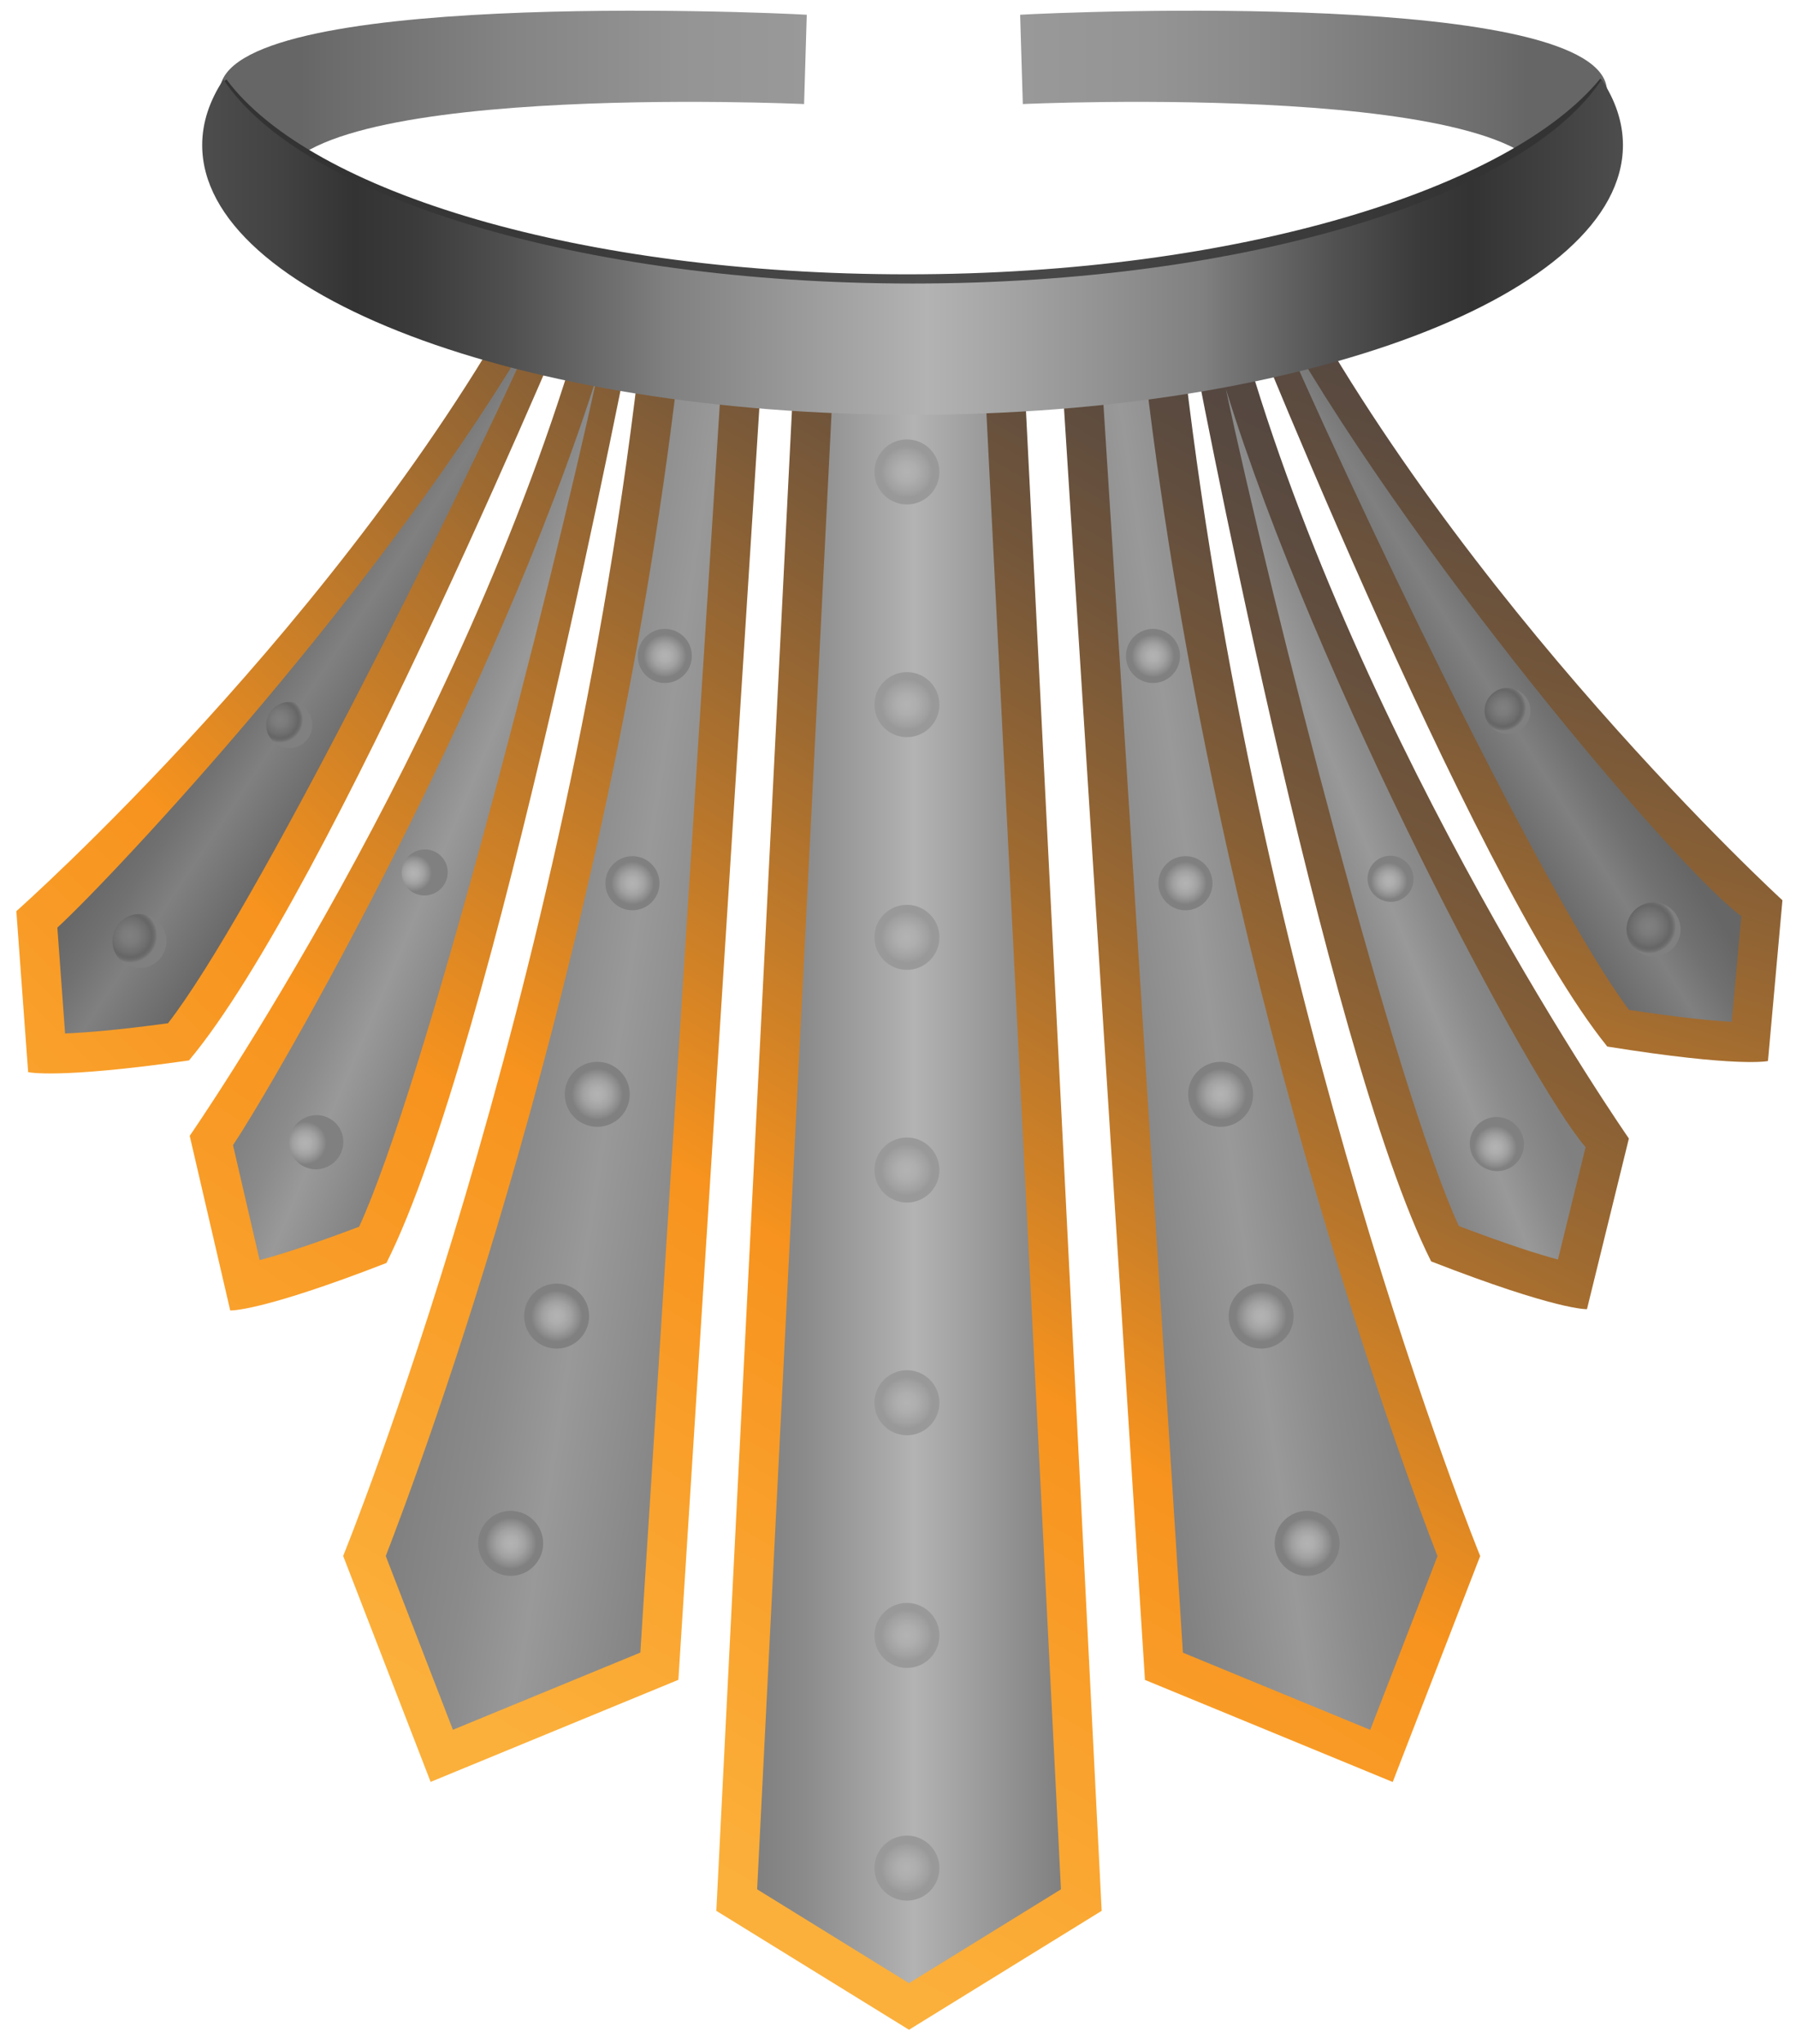 <?xml version="1.0" encoding="utf-8"?>
<!-- Generator: Adobe Illustrator 24.2.1, SVG Export Plug-In . SVG Version: 6.00 Build 0)  -->
<svg version="1.1" id="Layer_1" xmlns="http://www.w3.org/2000/svg" xmlns:xlink="http://www.w3.org/1999/xlink" x="0px" y="0px"
	 width="181.3px" height="206.23px" viewBox="0 0 181.3 206.23" style="enable-background:new 0 0 181.3 206.23;"
	 xml:space="preserve">
<style type="text/css">
	.st0{fill:url(#SVGID_1_);}
	.st1{fill:url(#SVGID_2_);}
	.st2{fill:url(#SVGID_3_);}
	.st3{fill:url(#SVGID_4_);}
	.st4{fill:url(#SVGID_5_);}
	.st5{fill:url(#SVGID_6_);}
	.st6{fill:url(#SVGID_7_);}
	.st7{fill:url(#SVGID_8_);}
	.st8{fill:url(#SVGID_9_);}
	.st9{fill:url(#SVGID_10_);}
	.st10{fill:url(#SVGID_11_);}
	.st11{fill:url(#SVGID_12_);}
	.st12{fill:url(#SVGID_13_);}
	.st13{fill:url(#SVGID_14_);}
	.st14{fill:url(#SVGID_15_);}
	.st15{fill:url(#SVGID_16_);}
	.st16{fill:url(#SVGID_17_);}
	.st17{fill:url(#SVGID_18_);}
	.st18{fill:url(#SVGID_19_);}
	.st19{fill:url(#SVGID_20_);}
	.st20{fill:url(#SVGID_21_);}
	.st21{fill:url(#SVGID_22_);}
	.st22{fill:url(#SVGID_23_);}
	.st23{fill:url(#SVGID_24_);}
	.st24{fill:url(#SVGID_25_);}
	.st25{fill:url(#SVGID_26_);}
	.st26{fill:url(#SVGID_27_);}
	.st27{fill:url(#SVGID_28_);}
	.st28{fill:url(#SVGID_29_);}
	.st29{fill:url(#SVGID_30_);}
	.st30{fill:url(#SVGID_31_);}
	.st31{fill:url(#SVGID_32_);}
	.st32{fill:url(#SVGID_33_);}
	.st33{fill:url(#SVGID_34_);}
	.st34{fill:url(#SVGID_35_);}
	.st35{fill:url(#SVGID_36_);}
	.st36{fill:url(#SVGID_37_);}
	.st37{fill:url(#SVGID_38_);}
	.st38{fill:url(#SVGID_39_);}
	.st39{fill:url(#SVGID_40_);}
	.st40{fill:url(#SVGID_41_);}
	.st41{fill:url(#SVGID_42_);}
	.st42{fill:url(#SVGID_43_);}
</style>
<g>
	<g>
		<linearGradient id="SVGID_1_" gradientUnits="userSpaceOnUse" x1="65.361" y1="206.628" x2="156.053" y2="51.919">
			<stop  offset="0.098" style="stop-color:#FBB03B"/>
			<stop  offset="0.423" style="stop-color:#F7931E"/>
			<stop  offset="0.511" style="stop-color:#D68425"/>
			<stop  offset="0.677" style="stop-color:#9E6A31"/>
			<stop  offset="0.82" style="stop-color:#75573A"/>
			<stop  offset="0.932" style="stop-color:#5C4B3F"/>
			<stop  offset="1" style="stop-color:#534741"/>
		</linearGradient>
		<path class="st0" d="M106.96,34.17l8.62,135.34l25.01,10.3l8.83-22.8c0,0-22.8-55.9-30.16-122.83
			C110.43,34.17,106.96,34.17,106.96,34.17z"/>
		<linearGradient id="SVGID_2_" gradientUnits="userSpaceOnUse" x1="135.505" y1="104.772" x2="110.882" y2="108.411">
			<stop  offset="0" style="stop-color:#808080"/>
			<stop  offset="0.279" style="stop-color:#8B8B8B"/>
			<stop  offset="0.515" style="stop-color:#999999"/>
			<stop  offset="1" style="stop-color:#808080"/>
		</linearGradient>
		<path class="st1" d="M119.41,166.76l-8.19-128.59h4.46c7.02,59.15,25.85,109.63,29.43,118.85l-6.79,17.53L119.41,166.76z"/>
		<radialGradient id="SVGID_3_" cx="131.952" cy="155.734" r="3.276" gradientUnits="userSpaceOnUse">
			<stop  offset="0" style="stop-color:#B3B3B3"/>
			<stop  offset="0.212" style="stop-color:#AEAEAE"/>
			<stop  offset="0.447" style="stop-color:#A1A1A1"/>
			<stop  offset="0.69" style="stop-color:#8B8B8B"/>
			<stop  offset="0.791" style="stop-color:#808080"/>
		</radialGradient>
		<path class="st2" d="M135.23,155.73c0,1.81-1.47,3.28-3.28,3.28c-1.81,0-3.28-1.47-3.28-3.28c0-1.81,1.47-3.28,3.28-3.28
			C133.76,152.46,135.23,153.93,135.23,155.73z"/>
		<radialGradient id="SVGID_4_" cx="127.311" cy="132.802" r="3.276" gradientUnits="userSpaceOnUse">
			<stop  offset="0" style="stop-color:#B3B3B3"/>
			<stop  offset="0.212" style="stop-color:#AEAEAE"/>
			<stop  offset="0.447" style="stop-color:#A1A1A1"/>
			<stop  offset="0.69" style="stop-color:#8B8B8B"/>
			<stop  offset="0.791" style="stop-color:#808080"/>
		</radialGradient>
		<circle class="st3" cx="127.31" cy="132.8" r="3.28"/>
		<radialGradient id="SVGID_5_" cx="123.216" cy="110.415" r="3.276" gradientUnits="userSpaceOnUse">
			<stop  offset="0" style="stop-color:#B3B3B3"/>
			<stop  offset="0.212" style="stop-color:#AEAEAE"/>
			<stop  offset="0.447" style="stop-color:#A1A1A1"/>
			<stop  offset="0.69" style="stop-color:#8B8B8B"/>
			<stop  offset="0.791" style="stop-color:#808080"/>
		</radialGradient>
		<circle class="st4" cx="123.22" cy="110.42" r="3.28"/>
		<radialGradient id="SVGID_6_" cx="119.666" cy="89.121" r="2.73" gradientUnits="userSpaceOnUse">
			<stop  offset="0" style="stop-color:#B3B3B3"/>
			<stop  offset="0.212" style="stop-color:#AEAEAE"/>
			<stop  offset="0.447" style="stop-color:#A1A1A1"/>
			<stop  offset="0.69" style="stop-color:#8B8B8B"/>
			<stop  offset="0.791" style="stop-color:#808080"/>
		</radialGradient>
		<circle class="st5" cx="119.67" cy="89.12" r="2.73"/>
		<radialGradient id="SVGID_7_" cx="116.39" cy="66.188" r="2.73" gradientUnits="userSpaceOnUse">
			<stop  offset="0" style="stop-color:#B3B3B3"/>
			<stop  offset="0.212" style="stop-color:#AEAEAE"/>
			<stop  offset="0.447" style="stop-color:#A1A1A1"/>
			<stop  offset="0.69" style="stop-color:#8B8B8B"/>
			<stop  offset="0.791" style="stop-color:#808080"/>
		</radialGradient>
		<circle class="st6" cx="116.39" cy="66.19" r="2.73"/>
	</g>
	<g>
		
			<linearGradient id="SVGID_8_" gradientUnits="userSpaceOnUse" x1="61.123" y1="134.584" x2="161.731" y2="-37.042" gradientTransform="matrix(0.999 -0.054 0.054 0.999 -3.385 98.292)">
			<stop  offset="0.098" style="stop-color:#FBB03B"/>
			<stop  offset="0.423" style="stop-color:#F7931E"/>
			<stop  offset="0.511" style="stop-color:#D68425"/>
			<stop  offset="0.677" style="stop-color:#9E6A31"/>
			<stop  offset="0.82" style="stop-color:#75573A"/>
			<stop  offset="0.932" style="stop-color:#5C4B3F"/>
			<stop  offset="1" style="stop-color:#534741"/>
		</linearGradient>
		<path class="st7" d="M120.34,34.69c0,0,13.41,71.32,24.13,92.59c12.79,4.98,15.73,4.82,15.73,4.82l4.23-17.22
			c0,0-27.14-39.01-38.94-80.47C120.26,33.07,120.34,34.69,120.34,34.69z"/>
		
			<linearGradient id="SVGID_9_" gradientUnits="userSpaceOnUse" x1="148.326" y1="-8.671" x2="134.961" y2="-4.121" gradientTransform="matrix(0.999 -0.054 0.054 0.999 -3.385 98.292)">
			<stop  offset="0" style="stop-color:#808080"/>
			<stop  offset="0.279" style="stop-color:#8B8B8B"/>
			<stop  offset="0.515" style="stop-color:#999999"/>
			<stop  offset="1" style="stop-color:#808080"/>
		</linearGradient>
		<path class="st8" d="M157.27,127.09c-1.98-0.53-5.15-1.53-10.01-3.38c-6.36-13.82-18.87-62.7-23.51-84.45
			c9.14,29.6,30.92,70.37,36.31,76.49L157.27,127.09z"/>
		
			<radialGradient id="SVGID_10_" cx="443.065" cy="1107.538" r="2.73" gradientTransform="matrix(0.817 0.586 -0.578 0.811 429.123 -1042.08)" gradientUnits="userSpaceOnUse">
			<stop  offset="0" style="stop-color:#B3B3B3"/>
			<stop  offset="0.212" style="stop-color:#AEAEAE"/>
			<stop  offset="0.447" style="stop-color:#A1A1A1"/>
			<stop  offset="0.69" style="stop-color:#8B8B8B"/>
			<stop  offset="0.791" style="stop-color:#808080"/>
		</radialGradient>
		<path class="st9" d="M153.33,117.04c-0.87,1.22-2.58,1.5-3.81,0.61c-1.23-0.88-1.52-2.59-0.65-3.81c0.87-1.22,2.58-1.5,3.81-0.61
			S154.21,115.81,153.33,117.04z"/>
		
			<radialGradient id="SVGID_11_" cx="420.963" cy="1094.876" r="2.324" gradientTransform="matrix(0.817 0.586 -0.578 0.811 429.123 -1045.735)" gradientUnits="userSpaceOnUse">
			<stop  offset="0" style="stop-color:#B3B3B3"/>
			<stop  offset="0.212" style="stop-color:#AEAEAE"/>
			<stop  offset="0.447" style="stop-color:#A1A1A1"/>
			<stop  offset="0.69" style="stop-color:#8B8B8B"/>
			<stop  offset="0.791" style="stop-color:#808080"/>
		</radialGradient>
		<path class="st10" d="M142.27,90.04c-0.74,1.04-2.19,1.27-3.24,0.52c-1.05-0.75-1.3-2.21-0.55-3.25c0.74-1.04,2.19-1.27,3.24-0.52
			C142.76,87.54,143.01,89,142.27,90.04z"/>
	</g>
	<g>
		
			<linearGradient id="SVGID_12_" gradientUnits="userSpaceOnUse" x1="129.173" y1="-192.392" x2="219.872" y2="-347.114" gradientTransform="matrix(0.973 -0.23 0.23 0.973 26.127 425.743)">
			<stop  offset="0.098" style="stop-color:#FBB03B"/>
			<stop  offset="0.423" style="stop-color:#F7931E"/>
			<stop  offset="0.511" style="stop-color:#D68425"/>
			<stop  offset="0.677" style="stop-color:#9E6A31"/>
			<stop  offset="0.82" style="stop-color:#75573A"/>
			<stop  offset="0.932" style="stop-color:#5C4B3F"/>
			<stop  offset="1" style="stop-color:#534741"/>
		</linearGradient>
		<path class="st11" d="M124.04,26.96c0,0,24.35,61.51,38.21,78.64c13.35,2.14,16.22,1.46,16.22,1.46l1.46-16.22
			c0,0-32.79-30.05-50.88-65.07C123.7,25.53,124.04,26.96,124.04,26.96z"/>
		
			<linearGradient id="SVGID_13_" gradientUnits="userSpaceOnUse" x1="209.241" y1="-322.189" x2="195.967" y2="-317.67" gradientTransform="matrix(0.973 -0.23 0.23 0.973 26.127 425.743)">
			<stop  offset="0" style="stop-color:#666666"/>
			<stop  offset="0.27" style="stop-color:#717171"/>
			<stop  offset="0.515" style="stop-color:#808080"/>
			<stop  offset="1" style="stop-color:#666666"/>
		</linearGradient>
		<path class="st12" d="M174.81,103.11c-2.03-0.12-5.3-0.43-10.37-1.21c-8.42-11.23-28.37-52.79-36.33-71.45
			c13.62,24.88,41.42,57.48,47.67,61.99L174.81,103.11z"/>
		
			<radialGradient id="SVGID_14_" cx="292.771" cy="823.511" r="2.73" gradientTransform="matrix(0.903 0.429 -0.429 0.903 255.358 -775.743)" gradientUnits="userSpaceOnUse">
			<stop  offset="0" style="stop-color:#808080"/>
			<stop  offset="0.306" style="stop-color:#7B7B7B"/>
			<stop  offset="0.643" style="stop-color:#6E6E6E"/>
			<stop  offset="0.791" style="stop-color:#666666"/>
			<stop  offset="0.873" style="stop-color:#6A6A6A"/>
			<stop  offset="0.955" style="stop-color:#767676"/>
			<stop  offset="1" style="stop-color:#808080"/>
		</radialGradient>
		<path class="st13" d="M169.39,94.95c-0.65,1.36-2.27,1.94-3.64,1.3c-1.36-0.65-1.94-2.27-1.3-3.64c0.65-1.36,2.27-1.94,3.64-1.3
			C169.45,91.96,170.03,93.59,169.39,94.95z"/>
		
			<radialGradient id="SVGID_15_" cx="270.003" cy="809.911" r="2.324" gradientTransform="matrix(0.903 0.429 -0.429 0.903 255.358 -775.743)" gradientUnits="userSpaceOnUse">
			<stop  offset="0" style="stop-color:#808080"/>
			<stop  offset="0.306" style="stop-color:#7B7B7B"/>
			<stop  offset="0.643" style="stop-color:#6E6E6E"/>
			<stop  offset="0.791" style="stop-color:#666666"/>
			<stop  offset="0.873" style="stop-color:#6A6A6A"/>
			<stop  offset="0.955" style="stop-color:#767676"/>
			<stop  offset="1" style="stop-color:#808080"/>
		</radialGradient>
		<circle class="st14" cx="152.18" cy="71.73" r="2.32"/>
	</g>
	<g>
		<linearGradient id="SVGID_16_" gradientUnits="userSpaceOnUse" x1="21.849" y1="178.241" x2="112.541" y2="23.531">
			<stop  offset="0.098" style="stop-color:#FBB03B"/>
			<stop  offset="0.423" style="stop-color:#F7931E"/>
			<stop  offset="0.511" style="stop-color:#D68425"/>
			<stop  offset="0.677" style="stop-color:#9E6A31"/>
			<stop  offset="0.82" style="stop-color:#75573A"/>
			<stop  offset="0.932" style="stop-color:#5C4B3F"/>
			<stop  offset="1" style="stop-color:#534741"/>
		</linearGradient>
		<path class="st15" d="M77.1,34.17L68.48,169.5l-25.01,10.3L34.64,157c0,0,22.8-55.9,30.16-122.83
			C73.63,34.17,77.1,34.17,77.1,34.17z"/>
		<linearGradient id="SVGID_17_" gradientUnits="userSpaceOnUse" x1="47.587" y1="104.523" x2="75.915" y2="108.967">
			<stop  offset="0" style="stop-color:#808080"/>
			<stop  offset="0.279" style="stop-color:#8B8B8B"/>
			<stop  offset="0.515" style="stop-color:#999999"/>
			<stop  offset="1" style="stop-color:#808080"/>
		</linearGradient>
		<path class="st16" d="M38.94,157.01c3.58-9.22,22.41-59.7,29.43-118.85h4.46l-8.19,128.59l-18.92,7.79L38.94,157.01z"/>
		
			<radialGradient id="SVGID_18_" cx="3591.782" cy="155.734" r="3.276" gradientTransform="matrix(-1 0 0 1 3643.334 0)" gradientUnits="userSpaceOnUse">
			<stop  offset="0" style="stop-color:#B3B3B3"/>
			<stop  offset="0.212" style="stop-color:#AEAEAE"/>
			<stop  offset="0.447" style="stop-color:#A1A1A1"/>
			<stop  offset="0.69" style="stop-color:#8B8B8B"/>
			<stop  offset="0.791" style="stop-color:#808080"/>
		</radialGradient>
		<circle class="st17" cx="51.55" cy="155.73" r="3.28"/>
		
			<radialGradient id="SVGID_19_" cx="3587.141" cy="132.802" r="3.276" gradientTransform="matrix(-1 0 0 1 3643.334 0)" gradientUnits="userSpaceOnUse">
			<stop  offset="0" style="stop-color:#B3B3B3"/>
			<stop  offset="0.212" style="stop-color:#AEAEAE"/>
			<stop  offset="0.447" style="stop-color:#A1A1A1"/>
			<stop  offset="0.69" style="stop-color:#8B8B8B"/>
			<stop  offset="0.791" style="stop-color:#808080"/>
		</radialGradient>
		<circle class="st18" cx="56.19" cy="132.8" r="3.28"/>
		
			<radialGradient id="SVGID_20_" cx="3583.046" cy="110.415" r="3.276" gradientTransform="matrix(-1 0 0 1 3643.334 0)" gradientUnits="userSpaceOnUse">
			<stop  offset="0" style="stop-color:#B3B3B3"/>
			<stop  offset="0.212" style="stop-color:#AEAEAE"/>
			<stop  offset="0.447" style="stop-color:#A1A1A1"/>
			<stop  offset="0.69" style="stop-color:#8B8B8B"/>
			<stop  offset="0.791" style="stop-color:#808080"/>
		</radialGradient>
		<circle class="st19" cx="60.29" cy="110.42" r="3.28"/>
		
			<radialGradient id="SVGID_21_" cx="3579.497" cy="89.121" r="2.73" gradientTransform="matrix(-1 0 0 1 3643.334 0)" gradientUnits="userSpaceOnUse">
			<stop  offset="0" style="stop-color:#B3B3B3"/>
			<stop  offset="0.212" style="stop-color:#AEAEAE"/>
			<stop  offset="0.447" style="stop-color:#A1A1A1"/>
			<stop  offset="0.69" style="stop-color:#8B8B8B"/>
			<stop  offset="0.791" style="stop-color:#808080"/>
		</radialGradient>
		<path class="st20" d="M61.11,89.12c0,1.51,1.22,2.73,2.73,2.73c1.51,0,2.73-1.22,2.73-2.73s-1.22-2.73-2.73-2.73
			C62.33,86.39,61.11,87.61,61.11,89.12z"/>
		
			<radialGradient id="SVGID_22_" cx="3576.221" cy="66.188" r="2.73" gradientTransform="matrix(-1 0 0 1 3643.334 0)" gradientUnits="userSpaceOnUse">
			<stop  offset="0" style="stop-color:#B3B3B3"/>
			<stop  offset="0.212" style="stop-color:#AEAEAE"/>
			<stop  offset="0.447" style="stop-color:#A1A1A1"/>
			<stop  offset="0.69" style="stop-color:#8B8B8B"/>
			<stop  offset="0.791" style="stop-color:#808080"/>
		</radialGradient>
		<path class="st21" d="M64.38,66.19c0,1.51,1.22,2.73,2.73,2.73c1.51,0,2.73-1.22,2.73-2.73c0-1.51-1.22-2.73-2.73-2.73
			C65.6,63.46,64.38,64.68,64.38,66.19z"/>
	</g>
	<g>
		
			<linearGradient id="SVGID_23_" gradientUnits="userSpaceOnUse" x1="-6.08" y1="277.284" x2="93.559" y2="107.312" gradientTransform="matrix(0.998 0.062 -0.062 0.998 10.612 -104.86)">
			<stop  offset="0.098" style="stop-color:#FBB03B"/>
			<stop  offset="0.423" style="stop-color:#F7931E"/>
			<stop  offset="0.511" style="stop-color:#D68425"/>
			<stop  offset="0.677" style="stop-color:#9E6A31"/>
			<stop  offset="0.82" style="stop-color:#75573A"/>
			<stop  offset="0.932" style="stop-color:#5C4B3F"/>
			<stop  offset="1" style="stop-color:#534741"/>
		</linearGradient>
		<path class="st22" d="M63.89,33.11c0,0-13.99,72.69-24.88,94.33c-12.83,4.98-15.77,4.79-15.77,4.79l-4.09-17.62
			c0,0,27.46-39.6,39.6-81.82C63.99,31.47,63.89,33.11,63.89,33.11z"/>
		
			<linearGradient id="SVGID_24_" gradientUnits="userSpaceOnUse" x1="38.98" y1="183.086" x2="54.062" y2="188.438" gradientTransform="matrix(0.998 0.062 -0.062 0.998 10.612 -104.86)">
			<stop  offset="0" style="stop-color:#808080"/>
			<stop  offset="0.279" style="stop-color:#8B8B8B"/>
			<stop  offset="0.515" style="stop-color:#999999"/>
			<stop  offset="1" style="stop-color:#808080"/>
		</linearGradient>
		<path class="st23" d="M23.52,115.55c4.48-6.7,26.47-45.05,36.81-77.8c-4.82,22.17-17.61,71.98-24.08,86.03
			c-4.88,1.85-8.05,2.84-10.04,3.37L23.52,115.55z"/>
		
			<radialGradient id="SVGID_25_" cx="3250.337" cy="-914.18" r="2.73" gradientTransform="matrix(-0.822 0.58 0.571 0.815 3224.588 -1024.787)" gradientUnits="userSpaceOnUse">
			<stop  offset="0" style="stop-color:#B3B3B3"/>
			<stop  offset="0.212" style="stop-color:#AEAEAE"/>
			<stop  offset="0.447" style="stop-color:#A1A1A1"/>
			<stop  offset="0.69" style="stop-color:#8B8B8B"/>
			<stop  offset="0.791" style="stop-color:#808080"/>
		</radialGradient>
		<path class="st24" d="M29.68,116.84c0.86,1.23,2.56,1.52,3.8,0.64c1.24-0.87,1.55-2.58,0.69-3.81c-0.86-1.23-2.56-1.52-3.8-0.64
			C29.12,113.91,28.82,115.62,29.68,116.84z"/>
		
			<radialGradient id="SVGID_26_" cx="3227.752" cy="-927.519" r="2.324" gradientTransform="matrix(-0.822 0.58 0.571 0.815 3224.588 -1028.047)" gradientUnits="userSpaceOnUse">
			<stop  offset="0" style="stop-color:#B3B3B3"/>
			<stop  offset="0.212" style="stop-color:#AEAEAE"/>
			<stop  offset="0.447" style="stop-color:#A1A1A1"/>
			<stop  offset="0.69" style="stop-color:#8B8B8B"/>
			<stop  offset="0.791" style="stop-color:#808080"/>
		</radialGradient>
		<path class="st25" d="M40.96,89.38c0.73,1.05,2.18,1.29,3.24,0.55c1.05-0.74,1.32-2.2,0.58-3.24c-0.73-1.05-2.18-1.29-3.24-0.55
			C40.49,86.88,40.23,88.33,40.96,89.38z"/>
	</g>
	<g>
		
			<linearGradient id="SVGID_27_" gradientUnits="userSpaceOnUse" x1="27.911" y1="559.306" x2="118.599" y2="404.603" gradientTransform="matrix(0.969 0.246 -0.246 0.969 76.524 -410.101)">
			<stop  offset="0.098" style="stop-color:#FBB03B"/>
			<stop  offset="0.423" style="stop-color:#F7931E"/>
			<stop  offset="0.511" style="stop-color:#D68425"/>
			<stop  offset="0.677" style="stop-color:#9E6A31"/>
			<stop  offset="0.82" style="stop-color:#75573A"/>
			<stop  offset="0.932" style="stop-color:#5C4B3F"/>
			<stop  offset="1" style="stop-color:#534741"/>
		</linearGradient>
		<path class="st26" d="M58.63,29.02c0,0-25.39,61.09-39.55,77.98c-13.39,1.91-16.24,1.18-16.24,1.18L1.65,91.94
			c0,0,33.3-29.48,51.99-64.19C58.99,27.59,58.63,29.02,58.63,29.02z"/>
		
			<linearGradient id="SVGID_28_" gradientUnits="userSpaceOnUse" x1="66.869" y1="472.758" x2="81.756" y2="478.04" gradientTransform="matrix(0.969 0.246 -0.246 0.969 76.524 -410.101)">
			<stop  offset="0" style="stop-color:#666666"/>
			<stop  offset="0.27" style="stop-color:#717171"/>
			<stop  offset="0.515" style="stop-color:#808080"/>
			<stop  offset="1" style="stop-color:#666666"/>
		</linearGradient>
		<path class="st27" d="M5.79,93.6c5.47-5.02,33.21-34.45,48.6-61.2c-8.29,18.52-28.83,59.77-37.43,70.85
			c-5.08,0.69-8.35,0.95-10.39,1.03L5.79,93.6z"/>
		
			<radialGradient id="SVGID_29_" cx="3418.889" cy="-657.14" r="2.73" gradientTransform="matrix(-0.911 0.413 0.413 0.911 3399.123 -718.929)" gradientUnits="userSpaceOnUse">
			<stop  offset="0" style="stop-color:#808080"/>
			<stop  offset="0.306" style="stop-color:#7B7B7B"/>
			<stop  offset="0.643" style="stop-color:#6E6E6E"/>
			<stop  offset="0.791" style="stop-color:#666666"/>
			<stop  offset="0.873" style="stop-color:#6A6A6A"/>
			<stop  offset="0.955" style="stop-color:#767676"/>
			<stop  offset="1" style="stop-color:#808080"/>
		</radialGradient>
		<path class="st28" d="M11.59,96.08c0.62,1.37,2.24,1.98,3.61,1.36c1.37-0.62,1.98-2.24,1.36-3.61c-0.62-1.37-2.24-1.98-3.61-1.36
			C11.58,93.09,10.97,94.71,11.59,96.08z"/>
		
			<radialGradient id="SVGID_30_" cx="3396.12" cy="-670.741" r="2.324" gradientTransform="matrix(-0.911 0.413 0.413 0.911 3399.123 -718.929)" gradientUnits="userSpaceOnUse">
			<stop  offset="0" style="stop-color:#808080"/>
			<stop  offset="0.306" style="stop-color:#7B7B7B"/>
			<stop  offset="0.643" style="stop-color:#6E6E6E"/>
			<stop  offset="0.791" style="stop-color:#666666"/>
			<stop  offset="0.873" style="stop-color:#6A6A6A"/>
			<stop  offset="0.955" style="stop-color:#767676"/>
			<stop  offset="1" style="stop-color:#808080"/>
		</radialGradient>
		<path class="st29" d="M27.08,74.12c0.53,1.17,1.91,1.69,3.08,1.16c1.17-0.53,1.69-1.91,1.16-3.08c-0.53-1.17-1.91-1.69-3.08-1.16
			C27.06,71.58,26.55,72.96,27.08,74.12z"/>
	</g>
	<g>
		<linearGradient id="SVGID_31_" gradientUnits="userSpaceOnUse" x1="47.981" y1="195" x2="138.672" y2="40.291">
			<stop  offset="0.098" style="stop-color:#FBB03B"/>
			<stop  offset="0.423" style="stop-color:#F7931E"/>
			<stop  offset="0.511" style="stop-color:#D68425"/>
			<stop  offset="0.677" style="stop-color:#9E6A31"/>
			<stop  offset="0.82" style="stop-color:#75573A"/>
			<stop  offset="0.932" style="stop-color:#5C4B3F"/>
			<stop  offset="1" style="stop-color:#534741"/>
		</linearGradient>
		<path class="st30" d="M111.21,192.81l-19.45,12l-19.45-12l8-158.64c10.07,0,12.54,0,22.89,0L111.21,192.81z"/>
		<linearGradient id="SVGID_32_" gradientUnits="userSpaceOnUse" x1="76.43" y1="119.139" x2="107.096" y2="119.139">
			<stop  offset="0" style="stop-color:#808080"/>
			<stop  offset="0.159" style="stop-color:#8B8B8B"/>
			<stop  offset="0.442" style="stop-color:#AAAAAA"/>
			<stop  offset="0.515" style="stop-color:#B3B3B3"/>
			<stop  offset="1" style="stop-color:#808080"/>
		</linearGradient>
		<polygon class="st31" points="76.43,190.64 84.12,38.17 99.4,38.17 107.1,190.64 91.76,200.11 		"/>
		<radialGradient id="SVGID_33_" cx="91.547" cy="47.623" r="3.276" gradientUnits="userSpaceOnUse">
			<stop  offset="0" style="stop-color:#B3B3B3"/>
			<stop  offset="0.306" style="stop-color:#AEAEAE"/>
			<stop  offset="0.643" style="stop-color:#A1A1A1"/>
			<stop  offset="0.791" style="stop-color:#999999"/>
		</radialGradient>
		<circle class="st32" cx="91.55" cy="47.62" r="3.28"/>
		<radialGradient id="SVGID_34_" cx="91.547" cy="71.102" r="3.276" gradientUnits="userSpaceOnUse">
			<stop  offset="0" style="stop-color:#B3B3B3"/>
			<stop  offset="0.306" style="stop-color:#AEAEAE"/>
			<stop  offset="0.643" style="stop-color:#A1A1A1"/>
			<stop  offset="0.791" style="stop-color:#999999"/>
		</radialGradient>
		<circle class="st33" cx="91.55" cy="71.1" r="3.28"/>
		<radialGradient id="SVGID_35_" cx="91.547" cy="94.581" r="3.276" gradientUnits="userSpaceOnUse">
			<stop  offset="0" style="stop-color:#B3B3B3"/>
			<stop  offset="0.306" style="stop-color:#AEAEAE"/>
			<stop  offset="0.643" style="stop-color:#A1A1A1"/>
			<stop  offset="0.791" style="stop-color:#999999"/>
		</radialGradient>
		<circle class="st34" cx="91.55" cy="94.58" r="3.28"/>
		<radialGradient id="SVGID_36_" cx="91.547" cy="118.059" r="3.276" gradientUnits="userSpaceOnUse">
			<stop  offset="0" style="stop-color:#B3B3B3"/>
			<stop  offset="0.306" style="stop-color:#AEAEAE"/>
			<stop  offset="0.643" style="stop-color:#A1A1A1"/>
			<stop  offset="0.791" style="stop-color:#999999"/>
		</radialGradient>
		<circle class="st35" cx="91.55" cy="118.06" r="3.28"/>
		<radialGradient id="SVGID_37_" cx="91.547" cy="141.538" r="3.276" gradientUnits="userSpaceOnUse">
			<stop  offset="0" style="stop-color:#B3B3B3"/>
			<stop  offset="0.306" style="stop-color:#AEAEAE"/>
			<stop  offset="0.643" style="stop-color:#A1A1A1"/>
			<stop  offset="0.791" style="stop-color:#999999"/>
		</radialGradient>
		<circle class="st36" cx="91.55" cy="141.54" r="3.28"/>
		<radialGradient id="SVGID_38_" cx="91.547" cy="165.017" r="3.276" gradientUnits="userSpaceOnUse">
			<stop  offset="0" style="stop-color:#B3B3B3"/>
			<stop  offset="0.306" style="stop-color:#AEAEAE"/>
			<stop  offset="0.643" style="stop-color:#A1A1A1"/>
			<stop  offset="0.791" style="stop-color:#999999"/>
		</radialGradient>
		<circle class="st37" cx="91.55" cy="165.02" r="3.28"/>
		<radialGradient id="SVGID_39_" cx="91.547" cy="188.495" r="3.276" gradientUnits="userSpaceOnUse">
			<stop  offset="0" style="stop-color:#B3B3B3"/>
			<stop  offset="0.306" style="stop-color:#AEAEAE"/>
			<stop  offset="0.643" style="stop-color:#A1A1A1"/>
			<stop  offset="0.791" style="stop-color:#999999"/>
		</radialGradient>
		<circle class="st38" cx="91.55" cy="188.5" r="3.28"/>
	</g>
	<linearGradient id="SVGID_40_" gradientUnits="userSpaceOnUse" x1="22.17" y1="10.291" x2="81.445" y2="10.291">
		<stop  offset="0.138" style="stop-color:#666666"/>
		<stop  offset="0.186" style="stop-color:#6B6B6B"/>
		<stop  offset="0.496" style="stop-color:#848484"/>
		<stop  offset="0.776" style="stop-color:#949494"/>
		<stop  offset="1" style="stop-color:#999999"/>
	</linearGradient>
	<path class="st39" d="M22.2,9.13c0.36-10.2,54.6-7.92,59.24-7.64l-0.27,9.01c0,0-53.65-2.46-53.24,9.01
		C21.38,17.87,22.2,9.13,22.2,9.13z"/>
	
		<linearGradient id="SVGID_41_" gradientUnits="userSpaceOnUse" x1="3275.371" y1="10.291" x2="3334.646" y2="10.291" gradientTransform="matrix(-1 0 0 1 3437.627 0)">
		<stop  offset="0.138" style="stop-color:#666666"/>
		<stop  offset="0.186" style="stop-color:#6B6B6B"/>
		<stop  offset="0.496" style="stop-color:#848484"/>
		<stop  offset="0.776" style="stop-color:#949494"/>
		<stop  offset="1" style="stop-color:#999999"/>
	</linearGradient>
	<path class="st40" d="M162.22,9.13c-0.36-10.2-54.6-7.92-59.24-7.64l0.27,9.01c0,0,53.65-2.46,53.24,9.01
		C163.04,17.87,162.22,9.13,162.22,9.13z"/>
	<linearGradient id="SVGID_42_" gradientUnits="userSpaceOnUse" x1="20.565" y1="24.408" x2="163.298" y2="24.408">
		<stop  offset="0.107" style="stop-color:#333333"/>
		<stop  offset="0.278" style="stop-color:#3B3B3B"/>
		<stop  offset="0.51" style="stop-color:#4D4D4D"/>
		<stop  offset="0.893" style="stop-color:#333333"/>
	</linearGradient>
	<path class="st41" d="M91.58,27.68c-32.82,0-60.18-8.22-68.7-19.64c-0.2-0.27-2.32,3.59-2.32,5.87c0,15.03,31.41,27.01,71.02,27.01
		c39.61,0,71.71-12.18,71.71-27.21c0-2.28-0.33-3.68-1.73-5.8C152.56,18.96,125.17,27.68,91.58,27.68z"/>
	<linearGradient id="SVGID_43_" gradientUnits="userSpaceOnUse" x1="20.417" y1="24.93" x2="163.844" y2="24.93">
		<stop  offset="0" style="stop-color:#4D4D4D"/>
		<stop  offset="0.056" style="stop-color:#424242"/>
		<stop  offset="0.107" style="stop-color:#333333"/>
		<stop  offset="0.151" style="stop-color:#3B3B3B"/>
		<stop  offset="0.217" style="stop-color:#505050"/>
		<stop  offset="0.297" style="stop-color:#727272"/>
		<stop  offset="0.327" style="stop-color:#808080"/>
		<stop  offset="0.51" style="stop-color:#B3B3B3"/>
		<stop  offset="0.704" style="stop-color:#808080"/>
		<stop  offset="0.721" style="stop-color:#767676"/>
		<stop  offset="0.795" style="stop-color:#525252"/>
		<stop  offset="0.855" style="stop-color:#3B3B3B"/>
		<stop  offset="0.893" style="stop-color:#333333"/>
		<stop  offset="1" style="stop-color:#4D4D4D"/>
	</linearGradient>
	<path class="st42" d="M92.13,28.61c-33.59,0-61.77-8.76-69.57-20.59c-1.4,2.12-2.15,4.34-2.15,6.62
		c0,15.03,32.11,27.21,71.71,27.21c39.61,0,71.71-12.18,71.71-27.21c0-2.28-0.75-4.5-2.15-6.62
		C153.9,19.84,125.72,28.61,92.13,28.61z"/>
</g>
</svg>
